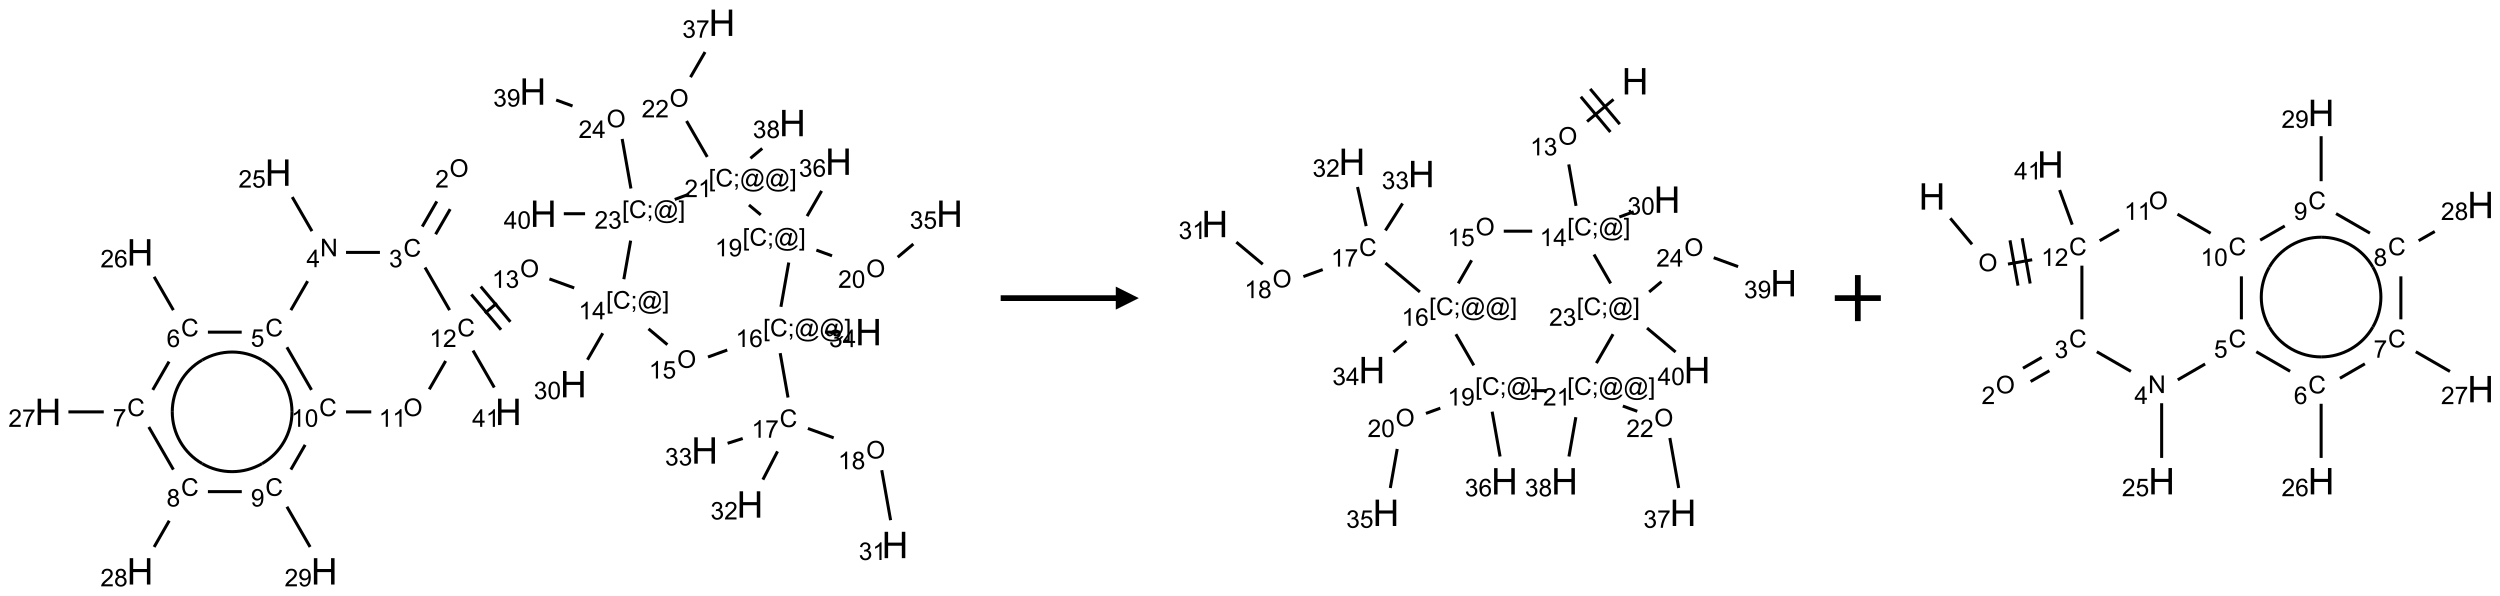 <?xml version="1.0" encoding="UTF-8"?>
<svg xmlns="http://www.w3.org/2000/svg" xmlns:xlink="http://www.w3.org/1999/xlink" width="1086" height="259" viewBox="0 0 1086 259">
<defs>
<g>
<g id="glyph-0-0">
<path d="M 1.332 0 L 1.332 -6.668 L 6.668 -6.668 L 6.668 0 Z M 1.5 -0.168 L 6.5 -0.168 L 6.5 -6.5 L 1.5 -6.5 Z M 1.5 -0.168 "/>
</g>
<g id="glyph-0-1">
<path d="M 0.516 -3.719 C 0.516 -4.984 0.855 -5.977 1.535 -6.695 C 2.215 -7.414 3.094 -7.77 4.172 -7.77 C 4.875 -7.77 5.512 -7.602 6.078 -7.266 C 6.645 -6.93 7.074 -6.461 7.371 -5.855 C 7.668 -5.254 7.816 -4.57 7.816 -3.809 C 7.816 -3.035 7.66 -2.34 7.348 -1.73 C 7.035 -1.117 6.594 -0.656 6.02 -0.34 C 5.449 -0.027 4.828 0.129 4.168 0.129 C 3.449 0.129 2.805 -0.043 2.238 -0.391 C 1.672 -0.738 1.246 -1.211 0.953 -1.812 C 0.66 -2.414 0.516 -3.047 0.516 -3.719 Z M 1.559 -3.703 C 1.559 -2.781 1.805 -2.059 2.301 -1.527 C 2.793 -1 3.414 -0.734 4.16 -0.734 C 4.922 -0.734 5.547 -1 6.039 -1.535 C 6.531 -2.07 6.777 -2.828 6.777 -3.812 C 6.777 -4.434 6.672 -4.977 6.461 -5.441 C 6.25 -5.902 5.945 -6.262 5.539 -6.52 C 5.133 -6.773 4.68 -6.902 4.176 -6.902 C 3.461 -6.902 2.848 -6.656 2.332 -6.164 C 1.816 -5.672 1.559 -4.852 1.559 -3.703 Z M 1.559 -3.703 "/>
</g>
<g id="glyph-0-2">
<path d="M 5.371 -0.902 L 5.371 0 L 0.324 0 C 0.316 -0.227 0.352 -0.441 0.434 -0.652 C 0.562 -0.996 0.766 -1.332 1.051 -1.668 C 1.332 -2 1.742 -2.387 2.277 -2.824 C 3.105 -3.504 3.668 -4.043 3.957 -4.441 C 4.25 -4.84 4.395 -5.215 4.395 -5.566 C 4.395 -5.938 4.262 -6.254 3.996 -6.508 C 3.73 -6.762 3.387 -6.891 2.957 -6.891 C 2.508 -6.891 2.145 -6.754 1.875 -6.484 C 1.605 -6.215 1.469 -5.84 1.465 -5.359 L 0.5 -5.457 C 0.566 -6.176 0.812 -6.727 1.246 -7.102 C 1.676 -7.477 2.254 -7.668 2.98 -7.668 C 3.711 -7.668 4.293 -7.465 4.719 -7.059 C 5.145 -6.652 5.359 -6.148 5.359 -5.547 C 5.359 -5.242 5.297 -4.941 5.172 -4.645 C 5.047 -4.352 4.84 -4.039 4.551 -3.715 C 4.262 -3.387 3.777 -2.938 3.105 -2.371 C 2.543 -1.898 2.18 -1.578 2.02 -1.41 C 1.859 -1.242 1.73 -1.07 1.625 -0.902 Z M 5.371 -0.902 "/>
</g>
<g id="glyph-0-3">
<path d="M 6.27 -2.676 L 7.281 -2.422 C 7.07 -1.594 6.688 -0.961 6.137 -0.523 C 5.586 -0.086 4.914 0.129 4.121 0.129 C 3.297 0.129 2.629 -0.039 2.113 -0.371 C 1.598 -0.707 1.203 -1.191 0.934 -1.828 C 0.664 -2.465 0.531 -3.145 0.531 -3.875 C 0.531 -4.672 0.684 -5.363 0.988 -5.957 C 1.293 -6.547 1.723 -6.996 2.285 -7.305 C 2.844 -7.613 3.461 -7.766 4.137 -7.766 C 4.898 -7.766 5.543 -7.57 6.062 -7.184 C 6.582 -6.793 6.945 -6.246 7.152 -5.543 L 6.156 -5.309 C 5.98 -5.863 5.723 -6.266 5.387 -6.52 C 5.051 -6.773 4.625 -6.902 4.113 -6.902 C 3.527 -6.902 3.039 -6.762 2.645 -6.48 C 2.25 -6.199 1.973 -5.82 1.812 -5.348 C 1.652 -4.871 1.574 -4.383 1.574 -3.879 C 1.574 -3.23 1.668 -2.664 1.855 -2.18 C 2.047 -1.695 2.34 -1.332 2.738 -1.094 C 3.137 -0.855 3.57 -0.734 4.035 -0.734 C 4.602 -0.734 5.082 -0.898 5.473 -1.223 C 5.867 -1.551 6.133 -2.035 6.27 -2.676 Z M 6.27 -2.676 "/>
</g>
<g id="glyph-0-4">
<path d="M 0.449 -2.016 L 1.387 -2.141 C 1.492 -1.609 1.676 -1.227 1.934 -0.992 C 2.191 -0.758 2.508 -0.641 2.879 -0.641 C 3.32 -0.641 3.695 -0.793 3.996 -1.098 C 4.301 -1.402 4.453 -1.781 4.453 -2.234 C 4.453 -2.664 4.312 -3.02 4.031 -3.301 C 3.75 -3.578 3.391 -3.719 2.957 -3.719 C 2.781 -3.719 2.562 -3.684 2.297 -3.613 L 2.402 -4.438 C 2.465 -4.43 2.516 -4.426 2.551 -4.426 C 2.949 -4.426 3.312 -4.531 3.629 -4.738 C 3.949 -4.949 4.109 -5.27 4.109 -5.703 C 4.109 -6.047 3.992 -6.332 3.762 -6.559 C 3.527 -6.785 3.227 -6.895 2.859 -6.895 C 2.496 -6.895 2.191 -6.781 1.949 -6.551 C 1.707 -6.324 1.547 -5.98 1.48 -5.52 L 0.543 -5.688 C 0.656 -6.316 0.918 -6.805 1.324 -7.148 C 1.73 -7.492 2.234 -7.668 2.84 -7.668 C 3.254 -7.668 3.641 -7.578 3.988 -7.398 C 4.34 -7.219 4.609 -6.977 4.793 -6.668 C 4.98 -6.359 5.074 -6.031 5.074 -5.684 C 5.074 -5.352 4.984 -5.051 4.809 -4.781 C 4.629 -4.512 4.367 -4.297 4.02 -4.137 C 4.473 -4.031 4.824 -3.816 5.074 -3.488 C 5.324 -3.16 5.449 -2.75 5.449 -2.254 C 5.449 -1.59 5.203 -1.023 4.719 -0.559 C 4.234 -0.098 3.617 0.137 2.875 0.137 C 2.203 0.137 1.648 -0.062 1.207 -0.465 C 0.762 -0.863 0.512 -1.379 0.449 -2.016 Z M 0.449 -2.016 "/>
</g>
<g id="glyph-0-5">
<path d="M 0.812 0 L 0.812 -7.637 L 1.848 -7.637 L 5.859 -1.641 L 5.859 -7.637 L 6.828 -7.637 L 6.828 0 L 5.793 0 L 1.781 -6 L 1.781 0 Z M 0.812 0 "/>
</g>
<g id="glyph-0-6">
<path d="M 3.449 0 L 3.449 -1.828 L 0.137 -1.828 L 0.137 -2.688 L 3.621 -7.637 L 4.387 -7.637 L 4.387 -2.688 L 5.418 -2.688 L 5.418 -1.828 L 4.387 -1.828 L 4.387 0 Z M 3.449 -2.688 L 3.449 -6.129 L 1.059 -2.688 Z M 3.449 -2.688 "/>
</g>
<g id="glyph-0-7">
<path d="M 0.441 -2 L 1.426 -2.082 C 1.5 -1.605 1.668 -1.242 1.934 -1.004 C 2.199 -0.762 2.52 -0.641 2.895 -0.641 C 3.348 -0.641 3.73 -0.812 4.043 -1.152 C 4.355 -1.492 4.512 -1.941 4.512 -2.504 C 4.512 -3.039 4.359 -3.461 4.059 -3.77 C 3.758 -4.078 3.367 -4.234 2.879 -4.234 C 2.578 -4.234 2.305 -4.164 2.062 -4.027 C 1.82 -3.891 1.629 -3.715 1.488 -3.496 L 0.609 -3.609 L 1.348 -7.531 L 5.145 -7.531 L 5.145 -6.637 L 2.098 -6.637 L 1.688 -4.582 C 2.145 -4.902 2.625 -5.062 3.129 -5.062 C 3.797 -5.062 4.359 -4.832 4.816 -4.371 C 5.277 -3.91 5.504 -3.312 5.504 -2.59 C 5.504 -1.898 5.305 -1.301 4.902 -0.797 C 4.41 -0.18 3.742 0.129 2.895 0.129 C 2.199 0.129 1.633 -0.062 1.195 -0.453 C 0.758 -0.844 0.504 -1.359 0.441 -2 Z M 0.441 -2 "/>
</g>
<g id="glyph-0-8">
<path d="M 5.309 -5.766 L 4.375 -5.691 C 4.293 -6.059 4.172 -6.328 4.02 -6.496 C 3.766 -6.762 3.453 -6.895 3.082 -6.895 C 2.785 -6.895 2.523 -6.812 2.297 -6.645 C 2 -6.43 1.77 -6.117 1.598 -5.703 C 1.43 -5.289 1.34 -4.703 1.332 -3.938 C 1.559 -4.281 1.836 -4.535 2.16 -4.703 C 2.488 -4.871 2.828 -4.953 3.188 -4.953 C 3.812 -4.953 4.344 -4.723 4.785 -4.262 C 5.223 -3.801 5.441 -3.207 5.441 -2.48 C 5.441 -2 5.34 -1.555 5.133 -1.145 C 4.926 -0.73 4.641 -0.418 4.281 -0.199 C 3.922 0.02 3.512 0.129 3.051 0.129 C 2.27 0.129 1.633 -0.156 1.141 -0.73 C 0.648 -1.305 0.402 -2.254 0.402 -3.574 C 0.402 -5.051 0.672 -6.121 1.219 -6.793 C 1.695 -7.375 2.336 -7.668 3.141 -7.668 C 3.742 -7.668 4.234 -7.5 4.617 -7.16 C 5 -6.824 5.23 -6.359 5.309 -5.766 Z M 1.48 -2.473 C 1.48 -2.152 1.547 -1.844 1.684 -1.547 C 1.82 -1.25 2.016 -1.027 2.262 -0.871 C 2.508 -0.719 2.766 -0.641 3.035 -0.641 C 3.434 -0.641 3.773 -0.801 4.059 -1.121 C 4.344 -1.441 4.484 -1.875 4.484 -2.422 C 4.484 -2.949 4.344 -3.367 4.062 -3.668 C 3.781 -3.973 3.426 -4.125 3 -4.125 C 2.578 -4.125 2.219 -3.973 1.922 -3.668 C 1.625 -3.363 1.48 -2.969 1.48 -2.473 Z M 1.48 -2.473 "/>
</g>
<g id="glyph-0-9">
<path d="M 0.504 -6.637 L 0.504 -7.535 L 5.449 -7.535 L 5.449 -6.809 C 4.961 -6.289 4.48 -5.602 4.004 -4.746 C 3.527 -3.887 3.156 -3.004 2.895 -2.098 C 2.707 -1.461 2.59 -0.762 2.535 0 L 1.574 0 C 1.582 -0.602 1.703 -1.328 1.926 -2.176 C 2.152 -3.027 2.477 -3.848 2.898 -4.637 C 3.32 -5.426 3.77 -6.094 4.246 -6.637 Z M 0.504 -6.637 "/>
</g>
<g id="glyph-0-10">
<path d="M 1.887 -4.141 C 1.496 -4.281 1.207 -4.484 1.02 -4.75 C 0.832 -5.016 0.738 -5.328 0.738 -5.699 C 0.738 -6.254 0.938 -6.719 1.34 -7.098 C 1.738 -7.477 2.27 -7.668 2.934 -7.668 C 3.598 -7.668 4.137 -7.473 4.543 -7.086 C 4.949 -6.699 5.152 -6.227 5.152 -5.672 C 5.152 -5.316 5.059 -5.008 4.871 -4.746 C 4.688 -4.484 4.406 -4.281 4.027 -4.141 C 4.496 -3.988 4.852 -3.742 5.098 -3.402 C 5.34 -3.062 5.465 -2.656 5.465 -2.184 C 5.465 -1.531 5.234 -0.98 4.77 -0.535 C 4.309 -0.09 3.703 0.129 2.949 0.129 C 2.195 0.129 1.586 -0.094 1.125 -0.539 C 0.664 -0.984 0.434 -1.543 0.434 -2.207 C 0.434 -2.703 0.559 -3.121 0.809 -3.457 C 1.062 -3.793 1.422 -4.02 1.887 -4.141 Z M 1.699 -5.73 C 1.699 -5.367 1.812 -5.074 2.047 -4.844 C 2.281 -4.613 2.582 -4.5 2.953 -4.5 C 3.312 -4.5 3.609 -4.613 3.84 -4.84 C 4.07 -5.066 4.188 -5.348 4.188 -5.676 C 4.188 -6.02 4.07 -6.309 3.832 -6.543 C 3.594 -6.777 3.297 -6.895 2.941 -6.895 C 2.586 -6.895 2.289 -6.781 2.051 -6.551 C 1.816 -6.324 1.699 -6.047 1.699 -5.73 Z M 1.395 -2.203 C 1.395 -1.938 1.461 -1.676 1.586 -1.426 C 1.711 -1.176 1.902 -0.984 2.152 -0.848 C 2.402 -0.711 2.672 -0.641 2.957 -0.641 C 3.406 -0.641 3.777 -0.785 4.066 -1.074 C 4.359 -1.363 4.504 -1.727 4.504 -2.172 C 4.504 -2.625 4.355 -2.996 4.055 -3.293 C 3.754 -3.586 3.379 -3.734 2.926 -3.734 C 2.484 -3.734 2.121 -3.59 1.832 -3.297 C 1.543 -3.004 1.395 -2.641 1.395 -2.203 Z M 1.395 -2.203 "/>
</g>
<g id="glyph-0-11">
<path d="M 0.582 -1.766 L 1.484 -1.848 C 1.562 -1.426 1.707 -1.117 1.922 -0.926 C 2.137 -0.734 2.414 -0.641 2.75 -0.641 C 3.039 -0.641 3.289 -0.707 3.508 -0.84 C 3.727 -0.973 3.902 -1.148 4.043 -1.367 C 4.18 -1.586 4.297 -1.887 4.391 -2.262 C 4.484 -2.637 4.531 -3.016 4.531 -3.406 C 4.531 -3.449 4.531 -3.512 4.527 -3.594 C 4.34 -3.297 4.082 -3.055 3.758 -2.867 C 3.434 -2.68 3.082 -2.59 2.703 -2.59 C 2.07 -2.59 1.535 -2.816 1.098 -3.277 C 0.66 -3.734 0.441 -4.34 0.441 -5.09 C 0.441 -5.863 0.672 -6.484 1.129 -6.957 C 1.586 -7.43 2.156 -7.668 2.844 -7.668 C 3.34 -7.668 3.793 -7.531 4.207 -7.266 C 4.617 -7 4.93 -6.617 5.145 -6.121 C 5.355 -5.629 5.465 -4.91 5.465 -3.973 C 5.465 -2.996 5.359 -2.223 5.145 -1.645 C 4.934 -1.066 4.617 -0.625 4.199 -0.324 C 3.781 -0.02 3.293 0.129 2.73 0.129 C 2.133 0.129 1.645 -0.035 1.266 -0.367 C 0.887 -0.699 0.66 -1.164 0.582 -1.766 Z M 4.422 -5.137 C 4.422 -5.676 4.277 -6.102 3.992 -6.418 C 3.707 -6.734 3.359 -6.891 2.957 -6.891 C 2.543 -6.891 2.18 -6.719 1.871 -6.379 C 1.562 -6.039 1.406 -5.598 1.406 -5.059 C 1.406 -4.57 1.555 -4.176 1.848 -3.871 C 2.141 -3.566 2.5 -3.418 2.934 -3.418 C 3.367 -3.418 3.723 -3.57 4.004 -3.871 C 4.281 -4.176 4.422 -4.598 4.422 -5.137 Z M 4.422 -5.137 "/>
</g>
<g id="glyph-0-12">
<path d="M 3.973 0 L 3.035 0 L 3.035 -5.973 C 2.809 -5.758 2.516 -5.543 2.148 -5.328 C 1.781 -5.113 1.453 -4.953 1.16 -4.844 L 1.16 -5.75 C 1.684 -5.996 2.145 -6.297 2.535 -6.645 C 2.93 -6.996 3.207 -7.336 3.371 -7.668 L 3.973 -7.668 Z M 3.973 0 "/>
</g>
<g id="glyph-0-13">
<path d="M 0.441 -3.766 C 0.441 -4.668 0.535 -5.395 0.723 -5.945 C 0.906 -6.496 1.184 -6.922 1.551 -7.219 C 1.918 -7.516 2.375 -7.668 2.934 -7.668 C 3.344 -7.668 3.703 -7.586 4.012 -7.418 C 4.32 -7.254 4.574 -7.016 4.777 -6.707 C 4.977 -6.395 5.137 -6.016 5.25 -5.57 C 5.363 -5.125 5.422 -4.523 5.422 -3.766 C 5.422 -2.871 5.328 -2.148 5.145 -1.598 C 4.961 -1.047 4.688 -0.621 4.32 -0.32 C 3.953 -0.02 3.492 0.129 2.934 0.129 C 2.195 0.129 1.617 -0.133 1.199 -0.66 C 0.695 -1.297 0.441 -2.332 0.441 -3.766 Z M 1.406 -3.766 C 1.406 -2.512 1.555 -1.68 1.848 -1.262 C 2.141 -0.848 2.5 -0.641 2.934 -0.641 C 3.363 -0.641 3.727 -0.848 4.02 -1.266 C 4.312 -1.684 4.457 -2.516 4.457 -3.766 C 4.457 -5.023 4.312 -5.859 4.02 -6.27 C 3.727 -6.684 3.359 -6.891 2.922 -6.891 C 2.492 -6.891 2.148 -6.707 1.891 -6.344 C 1.566 -5.879 1.406 -5.02 1.406 -3.766 Z M 1.406 -3.766 "/>
</g>
<g id="glyph-0-14">
<path d="M 0.723 2.121 L 0.723 -7.637 L 2.793 -7.637 L 2.793 -6.859 L 1.66 -6.859 L 1.66 1.344 L 2.793 1.344 L 2.793 2.121 Z M 0.723 2.121 "/>
</g>
<g id="glyph-0-15">
<path d="M 0.949 -4.465 L 0.949 -5.531 L 2.016 -5.531 L 2.016 -4.465 Z M 0.949 0 L 0.949 -1.066 L 2.016 -1.066 L 2.016 0 C 2.016 0.391 1.945 0.711 1.809 0.949 C 1.668 1.191 1.449 1.379 1.145 1.512 L 0.887 1.109 C 1.082 1.023 1.23 0.895 1.324 0.727 C 1.418 0.559 1.469 0.316 1.48 0 Z M 0.949 0 "/>
</g>
<g id="glyph-0-16">
<path d="M 6.047 -0.848 C 5.82 -0.59 5.57 -0.379 5.289 -0.223 C 5.008 -0.062 4.73 0.016 4.449 0.016 C 4.141 0.016 3.84 -0.074 3.547 -0.254 C 3.254 -0.434 3.02 -0.715 2.836 -1.09 C 2.652 -1.465 2.562 -1.875 2.562 -2.324 C 2.562 -2.875 2.703 -3.43 2.988 -3.98 C 3.27 -4.535 3.621 -4.953 4.043 -5.23 C 4.461 -5.508 4.871 -5.645 5.266 -5.645 C 5.566 -5.645 5.855 -5.566 6.129 -5.41 C 6.402 -5.25 6.641 -5.012 6.84 -4.688 L 7.016 -5.496 L 7.949 -5.496 L 7.199 -2 C 7.094 -1.516 7.043 -1.246 7.043 -1.191 C 7.043 -1.098 7.078 -1.02 7.148 -0.949 C 7.219 -0.883 7.305 -0.848 7.406 -0.848 C 7.59 -0.848 7.832 -0.953 8.129 -1.168 C 8.527 -1.445 8.84 -1.816 9.07 -2.285 C 9.301 -2.75 9.418 -3.234 9.418 -3.73 C 9.418 -4.309 9.27 -4.852 8.973 -5.355 C 8.676 -5.859 8.23 -6.262 7.645 -6.562 C 7.055 -6.863 6.406 -7.016 5.691 -7.016 C 4.879 -7.016 4.137 -6.824 3.465 -6.445 C 2.793 -6.066 2.273 -5.52 1.902 -4.809 C 1.535 -4.098 1.348 -3.34 1.348 -2.527 C 1.348 -1.676 1.535 -0.941 1.902 -0.328 C 2.273 0.285 2.809 0.742 3.508 1.035 C 4.207 1.328 4.984 1.473 5.832 1.473 C 6.742 1.473 7.504 1.32 8.121 1.016 C 8.734 0.711 9.195 0.34 9.5 -0.098 L 10.441 -0.098 C 10.266 0.266 9.961 0.637 9.531 1.016 C 9.102 1.395 8.59 1.695 7.996 1.914 C 7.402 2.133 6.688 2.246 5.848 2.246 C 5.078 2.246 4.367 2.145 3.715 1.949 C 3.066 1.75 2.512 1.453 2.051 1.055 C 1.594 0.656 1.25 0.199 1.016 -0.316 C 0.723 -0.973 0.578 -1.684 0.578 -2.441 C 0.578 -3.289 0.75 -4.098 1.098 -4.863 C 1.523 -5.805 2.125 -6.527 2.902 -7.027 C 3.684 -7.527 4.629 -7.777 5.738 -7.777 C 6.602 -7.777 7.375 -7.602 8.059 -7.246 C 8.746 -6.895 9.285 -6.371 9.684 -5.672 C 10.02 -5.07 10.188 -4.418 10.188 -3.715 C 10.188 -2.707 9.832 -1.812 9.125 -1.031 C 8.492 -0.328 7.801 0.02 7.051 0.02 C 6.812 0.02 6.617 -0.016 6.473 -0.09 C 6.324 -0.16 6.215 -0.266 6.145 -0.402 C 6.102 -0.488 6.066 -0.637 6.047 -0.848 Z M 3.527 -2.262 C 3.527 -1.785 3.641 -1.414 3.863 -1.152 C 4.09 -0.887 4.348 -0.754 4.641 -0.754 C 4.836 -0.754 5.039 -0.812 5.254 -0.93 C 5.469 -1.047 5.676 -1.219 5.871 -1.449 C 6.066 -1.676 6.23 -1.969 6.355 -2.32 C 6.48 -2.672 6.543 -3.027 6.543 -3.379 C 6.543 -3.852 6.426 -4.219 6.191 -4.48 C 5.957 -4.738 5.672 -4.871 5.332 -4.871 C 5.109 -4.871 4.902 -4.812 4.707 -4.699 C 4.512 -4.586 4.32 -4.406 4.137 -4.156 C 3.953 -3.906 3.805 -3.602 3.691 -3.246 C 3.582 -2.887 3.527 -2.559 3.527 -2.262 Z M 3.527 -2.262 "/>
</g>
<g id="glyph-0-17">
<path d="M 2.27 2.121 L 0.203 2.121 L 0.203 1.344 L 1.332 1.344 L 1.332 -6.859 L 0.203 -6.859 L 0.203 -7.637 L 2.27 -7.637 Z M 2.27 2.121 "/>
</g>
<g id="glyph-1-0">
<path d="M 2 0 L 2 -10 L 10 -10 L 10 0 Z M 2.25 -0.25 L 9.75 -0.25 L 9.75 -9.75 L 2.25 -9.75 Z M 2.25 -0.25 "/>
</g>
<g id="glyph-1-1">
<path d="M 1.281 0 L 1.281 -11.453 L 2.797 -11.453 L 2.797 -6.75 L 8.75 -6.75 L 8.75 -11.453 L 10.266 -11.453 L 10.266 0 L 8.75 0 L 8.75 -5.398 L 2.797 -5.398 L 2.797 0 Z M 1.281 0 "/>
</g>
</g>
</defs>
<path fill="none" stroke-width="0.033" stroke-linecap="butt" stroke-linejoin="miter" stroke="rgb(0%, 0%, 0%)" stroke-opacity="1" stroke-miterlimit="10" d="M 4.223 1.94 L 4.065 2.214 " transform="matrix(40, 0, 0, 40, 20.834, 9.885)"/>
<path fill="none" stroke-width="0.033" stroke-linecap="butt" stroke-linejoin="miter" stroke="rgb(0%, 0%, 0%)" stroke-opacity="1" stroke-miterlimit="10" d="M 4.368 2.024 L 4.21 2.297 " transform="matrix(40, 0, 0, 40, 20.834, 9.885)"/>
<path fill="none" stroke-width="0.033" stroke-linecap="butt" stroke-linejoin="miter" stroke="rgb(0%, 0%, 0%)" stroke-opacity="1" stroke-miterlimit="10" d="M 3.605 2.494 L 3.237 2.494 " transform="matrix(40, 0, 0, 40, 20.834, 9.885)"/>
<path fill="none" stroke-width="0.033" stroke-linecap="butt" stroke-linejoin="miter" stroke="rgb(0%, 0%, 0%)" stroke-opacity="1" stroke-miterlimit="10" d="M 2.867 2.263 L 2.653 1.893 " transform="matrix(40, 0, 0, 40, 20.834, 9.885)"/>
<path fill="none" stroke-width="0.033" stroke-linecap="butt" stroke-linejoin="miter" stroke="rgb(0%, 0%, 0%)" stroke-opacity="1" stroke-miterlimit="10" d="M 2.82 2.806 L 2.638 3.121 " transform="matrix(40, 0, 0, 40, 20.834, 9.885)"/>
<path fill="none" stroke-width="0.033" stroke-linecap="butt" stroke-linejoin="miter" stroke="rgb(0%, 0%, 0%)" stroke-opacity="1" stroke-miterlimit="10" d="M 2.104 3.36 L 1.737 3.36 " transform="matrix(40, 0, 0, 40, 20.834, 9.885)"/>
<path fill="none" stroke-width="0.033" stroke-linecap="butt" stroke-linejoin="miter" stroke="rgb(0%, 0%, 0%)" stroke-opacity="1" stroke-miterlimit="10" d="M 1.362 3.121 L 1.153 2.759 " transform="matrix(40, 0, 0, 40, 20.834, 9.885)"/>
<path fill="none" stroke-width="0.033" stroke-linecap="butt" stroke-linejoin="miter" stroke="rgb(0%, 0%, 0%)" stroke-opacity="1" stroke-miterlimit="10" d="M 1.315 3.68 L 1.138 3.987 " transform="matrix(40, 0, 0, 40, 20.834, 9.885)"/>
<path fill="none" stroke-width="0.033" stroke-linecap="butt" stroke-linejoin="miter" stroke="rgb(0%, 0%, 0%)" stroke-opacity="1" stroke-miterlimit="10" d="M 0.606 4.226 L 0.222 4.226 " transform="matrix(40, 0, 0, 40, 20.834, 9.885)"/>
<path fill="none" stroke-width="0.033" stroke-linecap="butt" stroke-linejoin="miter" stroke="rgb(0%, 0%, 0%)" stroke-opacity="1" stroke-miterlimit="10" d="M 1.095 4.39 L 1.362 4.853 " transform="matrix(40, 0, 0, 40, 20.834, 9.885)"/>
<path fill="none" stroke-width="0.033" stroke-linecap="butt" stroke-linejoin="miter" stroke="rgb(0%, 0%, 0%)" stroke-opacity="1" stroke-miterlimit="10" d="M 1.317 5.408 L 1.153 5.693 " transform="matrix(40, 0, 0, 40, 20.834, 9.885)"/>
<path fill="none" stroke-width="0.033" stroke-linecap="butt" stroke-linejoin="miter" stroke="rgb(0%, 0%, 0%)" stroke-opacity="1" stroke-miterlimit="10" d="M 1.737 5.092 L 2.105 5.092 " transform="matrix(40, 0, 0, 40, 20.834, 9.885)"/>
<path fill="none" stroke-width="0.033" stroke-linecap="butt" stroke-linejoin="miter" stroke="rgb(0%, 0%, 0%)" stroke-opacity="1" stroke-miterlimit="10" d="M 2.595 5.256 L 2.847 5.693 " transform="matrix(40, 0, 0, 40, 20.834, 9.885)"/>
<path fill="none" stroke-width="0.033" stroke-linecap="butt" stroke-linejoin="miter" stroke="rgb(0%, 0%, 0%)" stroke-opacity="1" stroke-miterlimit="10" d="M 2.638 4.853 L 2.793 4.584 " transform="matrix(40, 0, 0, 40, 20.834, 9.885)"/>
<path fill="none" stroke-width="0.033" stroke-linecap="butt" stroke-linejoin="miter" stroke="rgb(0%, 0%, 0%)" stroke-opacity="1" stroke-miterlimit="10" d="M 2.862 3.987 L 2.595 3.524 " transform="matrix(40, 0, 0, 40, 20.834, 9.885)"/>
<path fill="none" stroke-width="0.033" stroke-linecap="butt" stroke-linejoin="miter" stroke="rgb(0%, 0%, 0%)" stroke-opacity="1" stroke-miterlimit="10" d="M 3.237 4.226 L 3.511 4.226 " transform="matrix(40, 0, 0, 40, 20.834, 9.885)"/>
<path fill="none" stroke-width="0.033" stroke-linecap="butt" stroke-linejoin="miter" stroke="rgb(0%, 0%, 0%)" stroke-opacity="1" stroke-miterlimit="10" d="M 4.141 3.981 L 4.319 3.673 " transform="matrix(40, 0, 0, 40, 20.834, 9.885)"/>
<path fill="none" stroke-width="0.033" stroke-linecap="butt" stroke-linejoin="miter" stroke="rgb(0%, 0%, 0%)" stroke-opacity="1" stroke-miterlimit="10" d="M 4.362 3.121 L 4.095 2.658 " transform="matrix(40, 0, 0, 40, 20.834, 9.885)"/>
<path fill="none" stroke-width="0.033" stroke-linecap="butt" stroke-linejoin="miter" stroke="rgb(0%, 0%, 0%)" stroke-opacity="1" stroke-miterlimit="10" d="M 4.745 3.154 L 4.875 3.045 " transform="matrix(40, 0, 0, 40, 20.834, 9.885)"/>
<path fill="none" stroke-width="0.033" stroke-linecap="butt" stroke-linejoin="miter" stroke="rgb(0%, 0%, 0%)" stroke-opacity="1" stroke-miterlimit="10" d="M 5.022 3.248 L 4.7 2.865 " transform="matrix(40, 0, 0, 40, 20.834, 9.885)"/>
<path fill="none" stroke-width="0.033" stroke-linecap="butt" stroke-linejoin="miter" stroke="rgb(0%, 0%, 0%)" stroke-opacity="1" stroke-miterlimit="10" d="M 4.92 3.334 L 4.598 2.951 " transform="matrix(40, 0, 0, 40, 20.834, 9.885)"/>
<path fill="none" stroke-width="0.033" stroke-linecap="butt" stroke-linejoin="miter" stroke="rgb(0%, 0%, 0%)" stroke-opacity="1" stroke-miterlimit="10" d="M 5.446 2.782 L 5.715 2.88 " transform="matrix(40, 0, 0, 40, 20.834, 9.885)"/>
<path fill="none" stroke-width="0.033" stroke-linecap="butt" stroke-linejoin="miter" stroke="rgb(0%, 0%, 0%)" stroke-opacity="1" stroke-miterlimit="10" d="M 6.025 3.372 L 5.859 3.66 " transform="matrix(40, 0, 0, 40, 20.834, 9.885)"/>
<path fill="none" stroke-width="0.033" stroke-linecap="butt" stroke-linejoin="miter" stroke="rgb(0%, 0%, 0%)" stroke-opacity="1" stroke-miterlimit="10" d="M 6.522 3.324 L 6.727 3.496 " transform="matrix(40, 0, 0, 40, 20.834, 9.885)"/>
<path fill="none" stroke-width="0.033" stroke-linecap="butt" stroke-linejoin="miter" stroke="rgb(0%, 0%, 0%)" stroke-opacity="1" stroke-miterlimit="10" d="M 7.168 3.63 L 7.377 3.554 " transform="matrix(40, 0, 0, 40, 20.834, 9.885)"/>
<path fill="none" stroke-width="0.033" stroke-linecap="butt" stroke-linejoin="miter" stroke="rgb(0%, 0%, 0%)" stroke-opacity="1" stroke-miterlimit="10" d="M 7.952 3.588 L 8.037 4.07 " transform="matrix(40, 0, 0, 40, 20.834, 9.885)"/>
<path fill="none" stroke-width="0.033" stroke-linecap="butt" stroke-linejoin="miter" stroke="rgb(0%, 0%, 0%)" stroke-opacity="1" stroke-miterlimit="10" d="M 8.253 4.406 L 8.533 4.508 " transform="matrix(40, 0, 0, 40, 20.834, 9.885)"/>
<path fill="none" stroke-width="0.033" stroke-linecap="butt" stroke-linejoin="miter" stroke="rgb(0%, 0%, 0%)" stroke-opacity="1" stroke-miterlimit="10" d="M 9.055 4.859 L 9.151 5.402 " transform="matrix(40, 0, 0, 40, 20.834, 9.885)"/>
<path fill="none" stroke-width="0.033" stroke-linecap="butt" stroke-linejoin="miter" stroke="rgb(0%, 0%, 0%)" stroke-opacity="1" stroke-miterlimit="10" d="M 7.923 4.655 L 7.764 4.962 " transform="matrix(40, 0, 0, 40, 20.834, 9.885)"/>
<path fill="none" stroke-width="0.033" stroke-linecap="butt" stroke-linejoin="miter" stroke="rgb(0%, 0%, 0%)" stroke-opacity="1" stroke-miterlimit="10" d="M 7.545 4.515 L 7.381 4.567 " transform="matrix(40, 0, 0, 40, 20.834, 9.885)"/>
<path fill="none" stroke-width="0.033" stroke-linecap="butt" stroke-linejoin="miter" stroke="rgb(0%, 0%, 0%)" stroke-opacity="1" stroke-miterlimit="10" d="M 8.438 3.36 L 8.604 3.36 " transform="matrix(40, 0, 0, 40, 20.834, 9.885)"/>
<path fill="none" stroke-width="0.033" stroke-linecap="butt" stroke-linejoin="miter" stroke="rgb(0%, 0%, 0%)" stroke-opacity="1" stroke-miterlimit="10" d="M 7.96 3.085 L 8.045 2.604 " transform="matrix(40, 0, 0, 40, 20.834, 9.885)"/>
<path fill="none" stroke-width="0.033" stroke-linecap="butt" stroke-linejoin="miter" stroke="rgb(0%, 0%, 0%)" stroke-opacity="1" stroke-miterlimit="10" d="M 8.345 2.469 L 8.515 2.531 " transform="matrix(40, 0, 0, 40, 20.834, 9.885)"/>
<path fill="none" stroke-width="0.033" stroke-linecap="butt" stroke-linejoin="miter" stroke="rgb(0%, 0%, 0%)" stroke-opacity="1" stroke-miterlimit="10" d="M 9.228 2.546 L 9.398 2.403 " transform="matrix(40, 0, 0, 40, 20.834, 9.885)"/>
<path fill="none" stroke-width="0.033" stroke-linecap="butt" stroke-linejoin="miter" stroke="rgb(0%, 0%, 0%)" stroke-opacity="1" stroke-miterlimit="10" d="M 8.244 2.1 L 8.402 1.826 " transform="matrix(40, 0, 0, 40, 20.834, 9.885)"/>
<path fill="none" stroke-width="0.033" stroke-linecap="butt" stroke-linejoin="miter" stroke="rgb(0%, 0%, 0%)" stroke-opacity="1" stroke-miterlimit="10" d="M 7.741 2.086 L 7.613 1.979 " transform="matrix(40, 0, 0, 40, 20.834, 9.885)"/>
<path fill="none" stroke-width="0.033" stroke-linecap="butt" stroke-linejoin="miter" stroke="rgb(0%, 0%, 0%)" stroke-opacity="1" stroke-miterlimit="10" d="M 7.16 1.457 L 6.935 1.067 " transform="matrix(40, 0, 0, 40, 20.834, 9.885)"/>
<path fill="none" stroke-width="0.033" stroke-linecap="butt" stroke-linejoin="miter" stroke="rgb(0%, 0%, 0%)" stroke-opacity="1" stroke-miterlimit="10" d="M 6.978 0.591 L 7.136 0.318 " transform="matrix(40, 0, 0, 40, 20.834, 9.885)"/>
<path fill="none" stroke-width="0.033" stroke-linecap="butt" stroke-linejoin="miter" stroke="rgb(0%, 0%, 0%)" stroke-opacity="1" stroke-miterlimit="10" d="M 7.629 1.472 L 7.757 1.365 " transform="matrix(40, 0, 0, 40, 20.834, 9.885)"/>
<path fill="none" stroke-width="0.033" stroke-linecap="butt" stroke-linejoin="miter" stroke="rgb(0%, 0%, 0%)" stroke-opacity="1" stroke-miterlimit="10" d="M 6.963 1.861 L 6.807 1.919 " transform="matrix(40, 0, 0, 40, 20.834, 9.885)"/>
<path fill="none" stroke-width="0.033" stroke-linecap="butt" stroke-linejoin="miter" stroke="rgb(0%, 0%, 0%)" stroke-opacity="1" stroke-miterlimit="10" d="M 6.328 2.366 L 6.254 2.785 " transform="matrix(40, 0, 0, 40, 20.834, 9.885)"/>
<path fill="none" stroke-width="0.033" stroke-linecap="butt" stroke-linejoin="miter" stroke="rgb(0%, 0%, 0%)" stroke-opacity="1" stroke-miterlimit="10" d="M 6.331 1.8 L 6.236 1.262 " transform="matrix(40, 0, 0, 40, 20.834, 9.885)"/>
<path fill="none" stroke-width="0.033" stroke-linecap="butt" stroke-linejoin="miter" stroke="rgb(0%, 0%, 0%)" stroke-opacity="1" stroke-miterlimit="10" d="M 5.697 0.904 L 5.519 0.839 " transform="matrix(40, 0, 0, 40, 20.834, 9.885)"/>
<path fill="none" stroke-width="0.033" stroke-linecap="butt" stroke-linejoin="miter" stroke="rgb(0%, 0%, 0%)" stroke-opacity="1" stroke-miterlimit="10" d="M 5.833 2.074 L 5.602 2.074 " transform="matrix(40, 0, 0, 40, 20.834, 9.885)"/>
<path fill="none" stroke-width="0.033" stroke-linecap="butt" stroke-linejoin="miter" stroke="rgb(0%, 0%, 0%)" stroke-opacity="1" stroke-miterlimit="10" d="M 4.616 3.56 L 4.847 3.961 " transform="matrix(40, 0, 0, 40, 20.834, 9.885)"/>
<path fill="none" stroke-width="0.033" stroke-linecap="butt" stroke-linejoin="miter" stroke="rgb(0%, 0%, 0%)" stroke-opacity="1" stroke-miterlimit="10" d="M 1.675 3.663 C 1.876 3.547 2.124 3.547 2.325 3.663 " transform="matrix(40, 0, 0, 40, 20.834, 9.885)"/>
<path fill="none" stroke-width="0.033" stroke-linecap="butt" stroke-linejoin="miter" stroke="rgb(0%, 0%, 0%)" stroke-opacity="1" stroke-miterlimit="10" d="M 1.35 4.226 C 1.35 3.994 1.474 3.779 1.675 3.663 " transform="matrix(40, 0, 0, 40, 20.834, 9.885)"/>
<path fill="none" stroke-width="0.033" stroke-linecap="butt" stroke-linejoin="miter" stroke="rgb(0%, 0%, 0%)" stroke-opacity="1" stroke-miterlimit="10" d="M 1.675 4.788 C 1.474 4.672 1.35 4.458 1.35 4.226 " transform="matrix(40, 0, 0, 40, 20.834, 9.885)"/>
<path fill="none" stroke-width="0.033" stroke-linecap="butt" stroke-linejoin="miter" stroke="rgb(0%, 0%, 0%)" stroke-opacity="1" stroke-miterlimit="10" d="M 2.325 4.788 C 2.124 4.904 1.876 4.904 1.675 4.788 " transform="matrix(40, 0, 0, 40, 20.834, 9.885)"/>
<path fill="none" stroke-width="0.033" stroke-linecap="butt" stroke-linejoin="miter" stroke="rgb(0%, 0%, 0%)" stroke-opacity="1" stroke-miterlimit="10" d="M 2.65 4.226 C 2.65 4.458 2.526 4.672 2.325 4.788 " transform="matrix(40, 0, 0, 40, 20.834, 9.885)"/>
<path fill="none" stroke-width="0.033" stroke-linecap="butt" stroke-linejoin="miter" stroke="rgb(0%, 0%, 0%)" stroke-opacity="1" stroke-miterlimit="10" d="M 2.325 3.663 C 2.526 3.779 2.65 3.994 2.65 4.226 " transform="matrix(40, 0, 0, 40, 20.834, 9.885)"/>
<g fill="rgb(0%, 0%, 0%)" fill-opacity="1">
<use xlink:href="#glyph-0-1" x="195.258" y="76.836"/>
</g>
<g fill="rgb(0%, 0%, 0%)" fill-opacity="1">
<use xlink:href="#glyph-0-2" x="189.07" y="81.469"/>
</g>
<g fill="rgb(0%, 0%, 0%)" fill-opacity="1">
<use xlink:href="#glyph-0-3" x="175.242" y="111.473"/>
</g>
<g fill="rgb(0%, 0%, 0%)" fill-opacity="1">
<use xlink:href="#glyph-0-4" x="168.988" y="116.109"/>
</g>
<g fill="rgb(0%, 0%, 0%)" fill-opacity="1">
<use xlink:href="#glyph-0-5" x="139.07" y="111.34"/>
</g>
<g fill="rgb(0%, 0%, 0%)" fill-opacity="1">
<use xlink:href="#glyph-0-6" x="133.129" y="116.078"/>
</g>
<g fill="rgb(0%, 0%, 0%)" fill-opacity="1">
<use xlink:href="#glyph-1-1" x="115.062" y="80.715"/>
</g>
<g fill="rgb(0%, 0%, 0%)" fill-opacity="1">
<use xlink:href="#glyph-0-2" x="103.57" y="81.508"/>
<use xlink:href="#glyph-0-7" x="109.503" y="81.508"/>
</g>
<g fill="rgb(0%, 0%, 0%)" fill-opacity="1">
<use xlink:href="#glyph-0-3" x="115.242" y="146.117"/>
</g>
<g fill="rgb(0%, 0%, 0%)" fill-opacity="1">
<use xlink:href="#glyph-0-7" x="108.93" y="150.617"/>
</g>
<g fill="rgb(0%, 0%, 0%)" fill-opacity="1">
<use xlink:href="#glyph-0-3" x="78.617" y="146.117"/>
</g>
<g fill="rgb(0%, 0%, 0%)" fill-opacity="1">
<use xlink:href="#glyph-0-8" x="72.371" y="150.75"/>
</g>
<g fill="rgb(0%, 0%, 0%)" fill-opacity="1">
<use xlink:href="#glyph-1-1" x="55.062" y="115.355"/>
</g>
<g fill="rgb(0%, 0%, 0%)" fill-opacity="1">
<use xlink:href="#glyph-0-2" x="43.633" y="116.148"/>
<use xlink:href="#glyph-0-8" x="49.565" y="116.148"/>
</g>
<g fill="rgb(0%, 0%, 0%)" fill-opacity="1">
<use xlink:href="#glyph-0-3" x="55.242" y="180.758"/>
</g>
<g fill="rgb(0%, 0%, 0%)" fill-opacity="1">
<use xlink:href="#glyph-0-9" x="48.988" y="185.262"/>
</g>
<g fill="rgb(0%, 0%, 0%)" fill-opacity="1">
<use xlink:href="#glyph-1-1" x="15.062" y="184.641"/>
</g>
<g fill="rgb(0%, 0%, 0%)" fill-opacity="1">
<use xlink:href="#glyph-0-2" x="3.629" y="185.43"/>
<use xlink:href="#glyph-0-9" x="9.561" y="185.43"/>
</g>
<g fill="rgb(0%, 0%, 0%)" fill-opacity="1">
<use xlink:href="#glyph-0-3" x="78.617" y="215.398"/>
</g>
<g fill="rgb(0%, 0%, 0%)" fill-opacity="1">
<use xlink:href="#glyph-0-10" x="72.348" y="220.035"/>
</g>
<g fill="rgb(0%, 0%, 0%)" fill-opacity="1">
<use xlink:href="#glyph-1-1" x="55.062" y="253.922"/>
</g>
<g fill="rgb(0%, 0%, 0%)" fill-opacity="1">
<use xlink:href="#glyph-0-2" x="43.613" y="254.715"/>
<use xlink:href="#glyph-0-10" x="49.546" y="254.715"/>
</g>
<g fill="rgb(0%, 0%, 0%)" fill-opacity="1">
<use xlink:href="#glyph-0-3" x="115.242" y="215.398"/>
</g>
<g fill="rgb(0%, 0%, 0%)" fill-opacity="1">
<use xlink:href="#glyph-0-11" x="108.973" y="220.035"/>
</g>
<g fill="rgb(0%, 0%, 0%)" fill-opacity="1">
<use xlink:href="#glyph-1-1" x="135.062" y="253.922"/>
</g>
<g fill="rgb(0%, 0%, 0%)" fill-opacity="1">
<use xlink:href="#glyph-0-2" x="123.613" y="254.715"/>
<use xlink:href="#glyph-0-11" x="129.546" y="254.715"/>
</g>
<g fill="rgb(0%, 0%, 0%)" fill-opacity="1">
<use xlink:href="#glyph-0-3" x="138.617" y="180.758"/>
</g>
<g fill="rgb(0%, 0%, 0%)" fill-opacity="1">
<use xlink:href="#glyph-0-12" x="126.457" y="185.391"/>
<use xlink:href="#glyph-0-13" x="132.389" y="185.391"/>
</g>
<g fill="rgb(0%, 0%, 0%)" fill-opacity="1">
<use xlink:href="#glyph-0-1" x="175.258" y="180.762"/>
</g>
<g fill="rgb(0%, 0%, 0%)" fill-opacity="1">
<use xlink:href="#glyph-0-12" x="164.531" y="185.391"/>
<use xlink:href="#glyph-0-12" x="170.464" y="185.391"/>
</g>
<g fill="rgb(0%, 0%, 0%)" fill-opacity="1">
<use xlink:href="#glyph-0-3" x="198.617" y="146.117"/>
</g>
<g fill="rgb(0%, 0%, 0%)" fill-opacity="1">
<use xlink:href="#glyph-0-12" x="186.508" y="150.75"/>
<use xlink:href="#glyph-0-2" x="192.44" y="150.75"/>
</g>
<g fill="rgb(0%, 0%, 0%)" fill-opacity="1">
<use xlink:href="#glyph-0-1" x="225.898" y="120.406"/>
</g>
<g fill="rgb(0%, 0%, 0%)" fill-opacity="1">
<use xlink:href="#glyph-0-12" x="213.699" y="125.039"/>
<use xlink:href="#glyph-0-4" x="219.632" y="125.039"/>
</g>
<g fill="rgb(0%, 0%, 0%)" fill-opacity="1">
<use xlink:href="#glyph-0-14" x="263.277" y="134.094"/>
<use xlink:href="#glyph-0-3" x="266.241" y="134.094"/>
<use xlink:href="#glyph-0-15" x="273.944" y="134.094"/>
<use xlink:href="#glyph-0-16" x="276.908" y="134.094"/>
<use xlink:href="#glyph-0-17" x="287.736" y="134.094"/>
</g>
<g fill="rgb(0%, 0%, 0%)" fill-opacity="1">
<use xlink:href="#glyph-0-12" x="251.316" y="138.719"/>
<use xlink:href="#glyph-0-6" x="257.249" y="138.719"/>
</g>
<g fill="rgb(0%, 0%, 0%)" fill-opacity="1">
<use xlink:href="#glyph-1-1" x="243.293" y="172.609"/>
</g>
<g fill="rgb(0%, 0%, 0%)" fill-opacity="1">
<use xlink:href="#glyph-0-4" x="231.883" y="173.402"/>
<use xlink:href="#glyph-0-13" x="237.815" y="173.402"/>
</g>
<g fill="rgb(0%, 0%, 0%)" fill-opacity="1">
<use xlink:href="#glyph-0-1" x="294.129" y="159.801"/>
</g>
<g fill="rgb(0%, 0%, 0%)" fill-opacity="1">
<use xlink:href="#glyph-0-12" x="281.871" y="164.434"/>
<use xlink:href="#glyph-0-7" x="287.803" y="164.434"/>
</g>
<g fill="rgb(0%, 0%, 0%)" fill-opacity="1">
<use xlink:href="#glyph-0-14" x="331.504" y="146.125"/>
<use xlink:href="#glyph-0-3" x="334.467" y="146.125"/>
<use xlink:href="#glyph-0-15" x="342.171" y="146.125"/>
<use xlink:href="#glyph-0-16" x="345.134" y="146.125"/>
<use xlink:href="#glyph-0-16" x="355.962" y="146.125"/>
<use xlink:href="#glyph-0-17" x="366.79" y="146.125"/>
</g>
<g fill="rgb(0%, 0%, 0%)" fill-opacity="1">
<use xlink:href="#glyph-0-12" x="319.52" y="150.75"/>
<use xlink:href="#glyph-0-8" x="325.452" y="150.75"/>
</g>
<g fill="rgb(0%, 0%, 0%)" fill-opacity="1">
<use xlink:href="#glyph-0-3" x="338.645" y="185.508"/>
</g>
<g fill="rgb(0%, 0%, 0%)" fill-opacity="1">
<use xlink:href="#glyph-0-12" x="326.461" y="190.145"/>
<use xlink:href="#glyph-0-9" x="332.393" y="190.145"/>
</g>
<g fill="rgb(0%, 0%, 0%)" fill-opacity="1">
<use xlink:href="#glyph-0-1" x="376.25" y="199.191"/>
</g>
<g fill="rgb(0%, 0%, 0%)" fill-opacity="1">
<use xlink:href="#glyph-0-12" x="364.035" y="203.824"/>
<use xlink:href="#glyph-0-10" x="369.967" y="203.824"/>
</g>
<g fill="rgb(0%, 0%, 0%)" fill-opacity="1">
<use xlink:href="#glyph-1-1" x="383" y="242.465"/>
</g>
<g fill="rgb(0%, 0%, 0%)" fill-opacity="1">
<use xlink:href="#glyph-0-4" x="373.039" y="243.254"/>
<use xlink:href="#glyph-0-12" x="378.971" y="243.254"/>
</g>
<g fill="rgb(0%, 0%, 0%)" fill-opacity="1">
<use xlink:href="#glyph-1-1" x="319.996" y="224.871"/>
</g>
<g fill="rgb(0%, 0%, 0%)" fill-opacity="1">
<use xlink:href="#glyph-0-4" x="308.641" y="225.664"/>
<use xlink:href="#glyph-0-2" x="314.573" y="225.664"/>
</g>
<g fill="rgb(0%, 0%, 0%)" fill-opacity="1">
<use xlink:href="#glyph-1-1" x="300.316" y="201.418"/>
</g>
<g fill="rgb(0%, 0%, 0%)" fill-opacity="1">
<use xlink:href="#glyph-0-4" x="288.883" y="202.211"/>
<use xlink:href="#glyph-0-4" x="294.815" y="202.211"/>
</g>
<g fill="rgb(0%, 0%, 0%)" fill-opacity="1">
<use xlink:href="#glyph-1-1" x="371.52" y="150"/>
</g>
<g fill="rgb(0%, 0%, 0%)" fill-opacity="1">
<use xlink:href="#glyph-0-4" x="360.117" y="150.789"/>
<use xlink:href="#glyph-0-6" x="366.049" y="150.789"/>
</g>
<g fill="rgb(0%, 0%, 0%)" fill-opacity="1">
<use xlink:href="#glyph-0-14" x="322.57" y="106.73"/>
<use xlink:href="#glyph-0-3" x="325.534" y="106.73"/>
<use xlink:href="#glyph-0-15" x="333.237" y="106.73"/>
<use xlink:href="#glyph-0-16" x="336.201" y="106.73"/>
<use xlink:href="#glyph-0-17" x="347.029" y="106.73"/>
</g>
<g fill="rgb(0%, 0%, 0%)" fill-opacity="1">
<use xlink:href="#glyph-0-12" x="310.566" y="111.359"/>
<use xlink:href="#glyph-0-11" x="316.499" y="111.359"/>
</g>
<g fill="rgb(0%, 0%, 0%)" fill-opacity="1">
<use xlink:href="#glyph-0-1" x="376.25" y="120.406"/>
</g>
<g fill="rgb(0%, 0%, 0%)" fill-opacity="1">
<use xlink:href="#glyph-0-2" x="364.078" y="125.039"/>
<use xlink:href="#glyph-0-13" x="370.01" y="125.039"/>
</g>
<g fill="rgb(0%, 0%, 0%)" fill-opacity="1">
<use xlink:href="#glyph-1-1" x="406.695" y="98.574"/>
</g>
<g fill="rgb(0%, 0%, 0%)" fill-opacity="1">
<use xlink:href="#glyph-0-4" x="395.207" y="99.367"/>
<use xlink:href="#glyph-0-7" x="401.139" y="99.367"/>
</g>
<g fill="rgb(0%, 0%, 0%)" fill-opacity="1">
<use xlink:href="#glyph-1-1" x="358.465" y="75.965"/>
</g>
<g fill="rgb(0%, 0%, 0%)" fill-opacity="1">
<use xlink:href="#glyph-0-4" x="347.039" y="76.758"/>
<use xlink:href="#glyph-0-8" x="352.971" y="76.758"/>
</g>
<g fill="rgb(0%, 0%, 0%)" fill-opacity="1">
<use xlink:href="#glyph-0-14" x="307.809" y="81.02"/>
<use xlink:href="#glyph-0-3" x="310.772" y="81.02"/>
<use xlink:href="#glyph-0-15" x="318.475" y="81.02"/>
<use xlink:href="#glyph-0-16" x="321.439" y="81.02"/>
<use xlink:href="#glyph-0-16" x="332.267" y="81.02"/>
<use xlink:href="#glyph-0-17" x="343.095" y="81.02"/>
</g>
<g fill="rgb(0%, 0%, 0%)" fill-opacity="1">
<use xlink:href="#glyph-0-2" x="297.297" y="85.648"/>
<use xlink:href="#glyph-0-12" x="303.229" y="85.648"/>
</g>
<g fill="rgb(0%, 0%, 0%)" fill-opacity="1">
<use xlink:href="#glyph-0-1" x="290.844" y="46.375"/>
</g>
<g fill="rgb(0%, 0%, 0%)" fill-opacity="1">
<use xlink:href="#glyph-0-2" x="278.723" y="51.008"/>
<use xlink:href="#glyph-0-2" x="284.655" y="51.008"/>
</g>
<g fill="rgb(0%, 0%, 0%)" fill-opacity="1">
<use xlink:href="#glyph-1-1" x="307.824" y="15.613"/>
</g>
<g fill="rgb(0%, 0%, 0%)" fill-opacity="1">
<use xlink:href="#glyph-0-4" x="296.391" y="16.406"/>
<use xlink:href="#glyph-0-9" x="302.323" y="16.406"/>
</g>
<g fill="rgb(0%, 0%, 0%)" fill-opacity="1">
<use xlink:href="#glyph-1-1" x="338.465" y="59.184"/>
</g>
<g fill="rgb(0%, 0%, 0%)" fill-opacity="1">
<use xlink:href="#glyph-0-4" x="327.016" y="59.977"/>
<use xlink:href="#glyph-0-10" x="332.948" y="59.977"/>
</g>
<g fill="rgb(0%, 0%, 0%)" fill-opacity="1">
<use xlink:href="#glyph-0-14" x="270.223" y="94.699"/>
<use xlink:href="#glyph-0-3" x="273.186" y="94.699"/>
<use xlink:href="#glyph-0-15" x="280.889" y="94.699"/>
<use xlink:href="#glyph-0-16" x="283.853" y="94.699"/>
<use xlink:href="#glyph-0-17" x="294.681" y="94.699"/>
</g>
<g fill="rgb(0%, 0%, 0%)" fill-opacity="1">
<use xlink:href="#glyph-0-2" x="258.234" y="99.328"/>
<use xlink:href="#glyph-0-4" x="264.167" y="99.328"/>
</g>
<g fill="rgb(0%, 0%, 0%)" fill-opacity="1">
<use xlink:href="#glyph-0-1" x="263.488" y="55.305"/>
</g>
<g fill="rgb(0%, 0%, 0%)" fill-opacity="1">
<use xlink:href="#glyph-0-2" x="251.32" y="59.938"/>
<use xlink:href="#glyph-0-6" x="257.253" y="59.938"/>
</g>
<g fill="rgb(0%, 0%, 0%)" fill-opacity="1">
<use xlink:href="#glyph-1-1" x="225.703" y="45.504"/>
</g>
<g fill="rgb(0%, 0%, 0%)" fill-opacity="1">
<use xlink:href="#glyph-0-4" x="214.254" y="46.293"/>
<use xlink:href="#glyph-0-11" x="220.186" y="46.293"/>
</g>
<g fill="rgb(0%, 0%, 0%)" fill-opacity="1">
<use xlink:href="#glyph-1-1" x="230.238" y="98.574"/>
</g>
<g fill="rgb(0%, 0%, 0%)" fill-opacity="1">
<use xlink:href="#glyph-0-6" x="218.828" y="99.367"/>
<use xlink:href="#glyph-0-13" x="224.76" y="99.367"/>
</g>
<g fill="rgb(0%, 0%, 0%)" fill-opacity="1">
<use xlink:href="#glyph-1-1" x="215.062" y="184.641"/>
</g>
<g fill="rgb(0%, 0%, 0%)" fill-opacity="1">
<use xlink:href="#glyph-0-6" x="205.102" y="185.43"/>
<use xlink:href="#glyph-0-12" x="211.034" y="185.43"/>
</g>
<path fill-rule="nonzero" fill="rgb(0%, 0%, 0%)" fill-opacity="1" d="M 434.695 130.75 L 484.695 130.75 L 484.695 134.5 L 494.695 129.5 L 484.695 124.5 L 484.695 128.25 L 434.695 128.25 "/>
<path fill="none" stroke-width="0.033" stroke-linecap="butt" stroke-linejoin="miter" stroke="rgb(0%, 0%, 0%)" stroke-opacity="1" stroke-miterlimit="10" d="M 4.33 0.197 L 4.043 0.437 " transform="matrix(40, 0, 0, 40, 527.709, 35.305)"/>
<path fill="none" stroke-width="0.033" stroke-linecap="butt" stroke-linejoin="miter" stroke="rgb(0%, 0%, 0%)" stroke-opacity="1" stroke-miterlimit="10" d="M 3.975 0.168 L 4.296 0.551 " transform="matrix(40, 0, 0, 40, 527.709, 35.305)"/>
<path fill="none" stroke-width="0.033" stroke-linecap="butt" stroke-linejoin="miter" stroke="rgb(0%, 0%, 0%)" stroke-opacity="1" stroke-miterlimit="10" d="M 4.077 0.083 L 4.398 0.466 " transform="matrix(40, 0, 0, 40, 527.709, 35.305)"/>
<path fill="none" stroke-width="0.033" stroke-linecap="butt" stroke-linejoin="miter" stroke="rgb(0%, 0%, 0%)" stroke-opacity="1" stroke-miterlimit="10" d="M 3.844 0.903 L 3.923 1.353 " transform="matrix(40, 0, 0, 40, 527.709, 35.305)"/>
<path fill="none" stroke-width="0.033" stroke-linecap="butt" stroke-linejoin="miter" stroke="rgb(0%, 0%, 0%)" stroke-opacity="1" stroke-miterlimit="10" d="M 4.393 1.474 L 4.549 1.417 " transform="matrix(40, 0, 0, 40, 527.709, 35.305)"/>
<path fill="none" stroke-width="0.033" stroke-linecap="butt" stroke-linejoin="miter" stroke="rgb(0%, 0%, 0%)" stroke-opacity="1" stroke-miterlimit="10" d="M 3.447 1.628 L 3.138 1.628 " transform="matrix(40, 0, 0, 40, 527.709, 35.305)"/>
<path fill="none" stroke-width="0.033" stroke-linecap="butt" stroke-linejoin="miter" stroke="rgb(0%, 0%, 0%)" stroke-opacity="1" stroke-miterlimit="10" d="M 2.789 1.944 L 2.644 2.195 " transform="matrix(40, 0, 0, 40, 527.709, 35.305)"/>
<path fill="none" stroke-width="0.033" stroke-linecap="butt" stroke-linejoin="miter" stroke="rgb(0%, 0%, 0%)" stroke-opacity="1" stroke-miterlimit="10" d="M 2.227 2.288 L 1.853 1.974 " transform="matrix(40, 0, 0, 40, 527.709, 35.305)"/>
<path fill="none" stroke-width="0.033" stroke-linecap="butt" stroke-linejoin="miter" stroke="rgb(0%, 0%, 0%)" stroke-opacity="1" stroke-miterlimit="10" d="M 1.172 2.045 L 0.962 2.121 " transform="matrix(40, 0, 0, 40, 527.709, 35.305)"/>
<path fill="none" stroke-width="0.033" stroke-linecap="butt" stroke-linejoin="miter" stroke="rgb(0%, 0%, 0%)" stroke-opacity="1" stroke-miterlimit="10" d="M 0.521 1.987 L 0.234 1.747 " transform="matrix(40, 0, 0, 40, 527.709, 35.305)"/>
<path fill="none" stroke-width="0.033" stroke-linecap="butt" stroke-linejoin="miter" stroke="rgb(0%, 0%, 0%)" stroke-opacity="1" stroke-miterlimit="10" d="M 1.644 1.573 L 1.55 1.148 " transform="matrix(40, 0, 0, 40, 527.709, 35.305)"/>
<path fill="none" stroke-width="0.033" stroke-linecap="butt" stroke-linejoin="miter" stroke="rgb(0%, 0%, 0%)" stroke-opacity="1" stroke-miterlimit="10" d="M 1.853 1.62 L 2.039 1.327 " transform="matrix(40, 0, 0, 40, 527.709, 35.305)"/>
<path fill="none" stroke-width="0.033" stroke-linecap="butt" stroke-linejoin="miter" stroke="rgb(0%, 0%, 0%)" stroke-opacity="1" stroke-miterlimit="10" d="M 2.081 2.822 L 1.94 2.94 " transform="matrix(40, 0, 0, 40, 527.709, 35.305)"/>
<path fill="none" stroke-width="0.033" stroke-linecap="butt" stroke-linejoin="miter" stroke="rgb(0%, 0%, 0%)" stroke-opacity="1" stroke-miterlimit="10" d="M 2.618 2.747 L 2.813 3.085 " transform="matrix(40, 0, 0, 40, 527.709, 35.305)"/>
<path fill="none" stroke-width="0.033" stroke-linecap="butt" stroke-linejoin="miter" stroke="rgb(0%, 0%, 0%)" stroke-opacity="1" stroke-miterlimit="10" d="M 2.449 3.55 L 2.293 3.607 " transform="matrix(40, 0, 0, 40, 527.709, 35.305)"/>
<path fill="none" stroke-width="0.033" stroke-linecap="butt" stroke-linejoin="miter" stroke="rgb(0%, 0%, 0%)" stroke-opacity="1" stroke-miterlimit="10" d="M 1.981 3.993 L 1.906 4.417 " transform="matrix(40, 0, 0, 40, 527.709, 35.305)"/>
<path fill="none" stroke-width="0.033" stroke-linecap="butt" stroke-linejoin="miter" stroke="rgb(0%, 0%, 0%)" stroke-opacity="1" stroke-miterlimit="10" d="M 3.012 3.588 L 3.098 4.075 " transform="matrix(40, 0, 0, 40, 527.709, 35.305)"/>
<path fill="none" stroke-width="0.033" stroke-linecap="butt" stroke-linejoin="miter" stroke="rgb(0%, 0%, 0%)" stroke-opacity="1" stroke-miterlimit="10" d="M 3.434 3.36 L 3.6 3.36 " transform="matrix(40, 0, 0, 40, 527.709, 35.305)"/>
<path fill="none" stroke-width="0.033" stroke-linecap="butt" stroke-linejoin="miter" stroke="rgb(0%, 0%, 0%)" stroke-opacity="1" stroke-miterlimit="10" d="M 4.431 3.527 L 4.588 3.584 " transform="matrix(40, 0, 0, 40, 527.709, 35.305)"/>
<path fill="none" stroke-width="0.033" stroke-linecap="butt" stroke-linejoin="miter" stroke="rgb(0%, 0%, 0%)" stroke-opacity="1" stroke-miterlimit="10" d="M 4.942 3.874 L 5.038 4.417 " transform="matrix(40, 0, 0, 40, 527.709, 35.305)"/>
<path fill="none" stroke-width="0.033" stroke-linecap="butt" stroke-linejoin="miter" stroke="rgb(0%, 0%, 0%)" stroke-opacity="1" stroke-miterlimit="10" d="M 3.921 3.648 L 3.846 4.075 " transform="matrix(40, 0, 0, 40, 527.709, 35.305)"/>
<path fill="none" stroke-width="0.033" stroke-linecap="butt" stroke-linejoin="miter" stroke="rgb(0%, 0%, 0%)" stroke-opacity="1" stroke-miterlimit="10" d="M 4.144 3.061 L 4.325 2.747 " transform="matrix(40, 0, 0, 40, 527.709, 35.305)"/>
<path fill="none" stroke-width="0.033" stroke-linecap="butt" stroke-linejoin="miter" stroke="rgb(0%, 0%, 0%)" stroke-opacity="1" stroke-miterlimit="10" d="M 4.299 2.195 L 4.118 1.881 " transform="matrix(40, 0, 0, 40, 527.709, 35.305)"/>
<path fill="none" stroke-width="0.033" stroke-linecap="butt" stroke-linejoin="miter" stroke="rgb(0%, 0%, 0%)" stroke-opacity="1" stroke-miterlimit="10" d="M 4.717 2.288 L 4.851 2.176 " transform="matrix(40, 0, 0, 40, 527.709, 35.305)"/>
<path fill="none" stroke-width="0.033" stroke-linecap="butt" stroke-linejoin="miter" stroke="rgb(0%, 0%, 0%)" stroke-opacity="1" stroke-miterlimit="10" d="M 5.418 1.916 L 5.683 2.013 " transform="matrix(40, 0, 0, 40, 527.709, 35.305)"/>
<path fill="none" stroke-width="0.033" stroke-linecap="butt" stroke-linejoin="miter" stroke="rgb(0%, 0%, 0%)" stroke-opacity="1" stroke-miterlimit="10" d="M 4.694 2.68 L 5.004 2.94 " transform="matrix(40, 0, 0, 40, 527.709, 35.305)"/>
<g fill="rgb(0%, 0%, 0%)" fill-opacity="1">
<use xlink:href="#glyph-1-1" x="704.504" y="41.031"/>
</g>
<g fill="rgb(0%, 0%, 0%)" fill-opacity="1">
<use xlink:href="#glyph-0-1" x="676.879" y="62.863"/>
</g>
<g fill="rgb(0%, 0%, 0%)" fill-opacity="1">
<use xlink:href="#glyph-0-12" x="664.68" y="67.496"/>
<use xlink:href="#glyph-0-4" x="670.612" y="67.496"/>
</g>
<g fill="rgb(0%, 0%, 0%)" fill-opacity="1">
<use xlink:href="#glyph-0-14" x="680.793" y="102.262"/>
<use xlink:href="#glyph-0-3" x="683.757" y="102.262"/>
<use xlink:href="#glyph-0-15" x="691.46" y="102.262"/>
<use xlink:href="#glyph-0-16" x="694.423" y="102.262"/>
<use xlink:href="#glyph-0-17" x="705.251" y="102.262"/>
</g>
<g fill="rgb(0%, 0%, 0%)" fill-opacity="1">
<use xlink:href="#glyph-0-12" x="668.832" y="106.891"/>
<use xlink:href="#glyph-0-6" x="674.764" y="106.891"/>
</g>
<g fill="rgb(0%, 0%, 0%)" fill-opacity="1">
<use xlink:href="#glyph-1-1" x="718.395" y="92.457"/>
</g>
<g fill="rgb(0%, 0%, 0%)" fill-opacity="1">
<use xlink:href="#glyph-0-4" x="706.988" y="93.246"/>
<use xlink:href="#glyph-0-13" x="712.921" y="93.246"/>
</g>
<g fill="rgb(0%, 0%, 0%)" fill-opacity="1">
<use xlink:href="#glyph-0-1" x="641.004" y="102.258"/>
</g>
<g fill="rgb(0%, 0%, 0%)" fill-opacity="1">
<use xlink:href="#glyph-0-12" x="628.746" y="106.891"/>
<use xlink:href="#glyph-0-7" x="634.678" y="106.891"/>
</g>
<g fill="rgb(0%, 0%, 0%)" fill-opacity="1">
<use xlink:href="#glyph-0-14" x="620.793" y="136.902"/>
<use xlink:href="#glyph-0-3" x="623.757" y="136.902"/>
<use xlink:href="#glyph-0-15" x="631.46" y="136.902"/>
<use xlink:href="#glyph-0-16" x="634.423" y="136.902"/>
<use xlink:href="#glyph-0-16" x="645.251" y="136.902"/>
<use xlink:href="#glyph-0-17" x="656.079" y="136.902"/>
</g>
<g fill="rgb(0%, 0%, 0%)" fill-opacity="1">
<use xlink:href="#glyph-0-12" x="608.809" y="141.531"/>
<use xlink:href="#glyph-0-8" x="614.741" y="141.531"/>
</g>
<g fill="rgb(0%, 0%, 0%)" fill-opacity="1">
<use xlink:href="#glyph-0-3" x="590.348" y="111.184"/>
</g>
<g fill="rgb(0%, 0%, 0%)" fill-opacity="1">
<use xlink:href="#glyph-0-12" x="578.16" y="115.82"/>
<use xlink:href="#glyph-0-9" x="584.092" y="115.82"/>
</g>
<g fill="rgb(0%, 0%, 0%)" fill-opacity="1">
<use xlink:href="#glyph-0-1" x="552.773" y="124.867"/>
</g>
<g fill="rgb(0%, 0%, 0%)" fill-opacity="1">
<use xlink:href="#glyph-0-12" x="540.559" y="129.5"/>
<use xlink:href="#glyph-0-10" x="546.491" y="129.5"/>
</g>
<g fill="rgb(0%, 0%, 0%)" fill-opacity="1">
<use xlink:href="#glyph-1-1" x="521.938" y="103.035"/>
</g>
<g fill="rgb(0%, 0%, 0%)" fill-opacity="1">
<use xlink:href="#glyph-0-4" x="511.977" y="103.828"/>
<use xlink:href="#glyph-0-12" x="517.909" y="103.828"/>
</g>
<g fill="rgb(0%, 0%, 0%)" fill-opacity="1">
<use xlink:href="#glyph-1-1" x="581.508" y="76.016"/>
</g>
<g fill="rgb(0%, 0%, 0%)" fill-opacity="1">
<use xlink:href="#glyph-0-4" x="570.152" y="76.805"/>
<use xlink:href="#glyph-0-2" x="576.085" y="76.805"/>
</g>
<g fill="rgb(0%, 0%, 0%)" fill-opacity="1">
<use xlink:href="#glyph-1-1" x="611.656" y="81.328"/>
</g>
<g fill="rgb(0%, 0%, 0%)" fill-opacity="1">
<use xlink:href="#glyph-0-4" x="600.223" y="82.121"/>
<use xlink:href="#glyph-0-4" x="606.155" y="82.121"/>
</g>
<g fill="rgb(0%, 0%, 0%)" fill-opacity="1">
<use xlink:href="#glyph-1-1" x="590.168" y="166.488"/>
</g>
<g fill="rgb(0%, 0%, 0%)" fill-opacity="1">
<use xlink:href="#glyph-0-4" x="578.766" y="167.281"/>
<use xlink:href="#glyph-0-6" x="584.698" y="167.281"/>
</g>
<g fill="rgb(0%, 0%, 0%)" fill-opacity="1">
<use xlink:href="#glyph-0-14" x="640.793" y="171.543"/>
<use xlink:href="#glyph-0-3" x="643.757" y="171.543"/>
<use xlink:href="#glyph-0-15" x="651.46" y="171.543"/>
<use xlink:href="#glyph-0-16" x="654.423" y="171.543"/>
<use xlink:href="#glyph-0-17" x="665.251" y="171.543"/>
</g>
<g fill="rgb(0%, 0%, 0%)" fill-opacity="1">
<use xlink:href="#glyph-0-12" x="628.785" y="176.172"/>
<use xlink:href="#glyph-0-11" x="634.717" y="176.172"/>
</g>
<g fill="rgb(0%, 0%, 0%)" fill-opacity="1">
<use xlink:href="#glyph-0-1" x="606.238" y="185.219"/>
</g>
<g fill="rgb(0%, 0%, 0%)" fill-opacity="1">
<use xlink:href="#glyph-0-2" x="594.066" y="189.852"/>
<use xlink:href="#glyph-0-13" x="599.999" y="189.852"/>
</g>
<g fill="rgb(0%, 0%, 0%)" fill-opacity="1">
<use xlink:href="#glyph-1-1" x="596.273" y="228.492"/>
</g>
<g fill="rgb(0%, 0%, 0%)" fill-opacity="1">
<use xlink:href="#glyph-0-4" x="584.785" y="229.285"/>
<use xlink:href="#glyph-0-7" x="590.717" y="229.285"/>
</g>
<g fill="rgb(0%, 0%, 0%)" fill-opacity="1">
<use xlink:href="#glyph-1-1" x="647.754" y="214.809"/>
</g>
<g fill="rgb(0%, 0%, 0%)" fill-opacity="1">
<use xlink:href="#glyph-0-4" x="636.324" y="215.602"/>
<use xlink:href="#glyph-0-8" x="642.257" y="215.602"/>
</g>
<g fill="rgb(0%, 0%, 0%)" fill-opacity="1">
<use xlink:href="#glyph-0-14" x="680.793" y="171.543"/>
<use xlink:href="#glyph-0-3" x="683.757" y="171.543"/>
<use xlink:href="#glyph-0-15" x="691.46" y="171.543"/>
<use xlink:href="#glyph-0-16" x="694.423" y="171.543"/>
<use xlink:href="#glyph-0-16" x="705.251" y="171.543"/>
<use xlink:href="#glyph-0-17" x="716.079" y="171.543"/>
</g>
<g fill="rgb(0%, 0%, 0%)" fill-opacity="1">
<use xlink:href="#glyph-0-2" x="670.277" y="176.172"/>
<use xlink:href="#glyph-0-12" x="676.21" y="176.172"/>
</g>
<g fill="rgb(0%, 0%, 0%)" fill-opacity="1">
<use xlink:href="#glyph-0-1" x="718.59" y="185.219"/>
</g>
<g fill="rgb(0%, 0%, 0%)" fill-opacity="1">
<use xlink:href="#glyph-0-2" x="706.473" y="189.852"/>
<use xlink:href="#glyph-0-2" x="712.405" y="189.852"/>
</g>
<g fill="rgb(0%, 0%, 0%)" fill-opacity="1">
<use xlink:href="#glyph-1-1" x="725.34" y="228.492"/>
</g>
<g fill="rgb(0%, 0%, 0%)" fill-opacity="1">
<use xlink:href="#glyph-0-4" x="713.906" y="229.285"/>
<use xlink:href="#glyph-0-9" x="719.839" y="229.285"/>
</g>
<g fill="rgb(0%, 0%, 0%)" fill-opacity="1">
<use xlink:href="#glyph-1-1" x="673.863" y="214.809"/>
</g>
<g fill="rgb(0%, 0%, 0%)" fill-opacity="1">
<use xlink:href="#glyph-0-4" x="662.414" y="215.602"/>
<use xlink:href="#glyph-0-10" x="668.346" y="215.602"/>
</g>
<g fill="rgb(0%, 0%, 0%)" fill-opacity="1">
<use xlink:href="#glyph-0-14" x="684.91" y="136.902"/>
<use xlink:href="#glyph-0-3" x="687.874" y="136.902"/>
<use xlink:href="#glyph-0-15" x="695.577" y="136.902"/>
<use xlink:href="#glyph-0-16" x="698.54" y="136.902"/>
<use xlink:href="#glyph-0-17" x="709.368" y="136.902"/>
</g>
<g fill="rgb(0%, 0%, 0%)" fill-opacity="1">
<use xlink:href="#glyph-0-2" x="672.926" y="141.531"/>
<use xlink:href="#glyph-0-4" x="678.858" y="141.531"/>
</g>
<g fill="rgb(0%, 0%, 0%)" fill-opacity="1">
<use xlink:href="#glyph-0-1" x="731.645" y="111.188"/>
</g>
<g fill="rgb(0%, 0%, 0%)" fill-opacity="1">
<use xlink:href="#glyph-0-2" x="719.477" y="115.82"/>
<use xlink:href="#glyph-0-6" x="725.409" y="115.82"/>
</g>
<g fill="rgb(0%, 0%, 0%)" fill-opacity="1">
<use xlink:href="#glyph-1-1" x="769.039" y="128.746"/>
</g>
<g fill="rgb(0%, 0%, 0%)" fill-opacity="1">
<use xlink:href="#glyph-0-4" x="757.59" y="129.539"/>
<use xlink:href="#glyph-0-11" x="763.522" y="129.539"/>
</g>
<g fill="rgb(0%, 0%, 0%)" fill-opacity="1">
<use xlink:href="#glyph-1-1" x="731.449" y="166.488"/>
</g>
<g fill="rgb(0%, 0%, 0%)" fill-opacity="1">
<use xlink:href="#glyph-0-6" x="720.043" y="167.281"/>
<use xlink:href="#glyph-0-13" x="725.975" y="167.281"/>
</g>
<path fill="none" stroke-width="0.062" stroke-linecap="butt" stroke-linejoin="miter" stroke="rgb(0%, 0%, 0%)" stroke-opacity="1" stroke-miterlimit="10" d="M 0 0 L 0.5 0 M 0.25 -0.25 L 0.25 0.25 " transform="matrix(40, 0, 0, 40, 797.033, 129.5)"/>
<path fill="none" stroke-width="0.033" stroke-linecap="butt" stroke-linejoin="miter" stroke="rgb(0%, 0%, 0%)" stroke-opacity="1" stroke-miterlimit="10" d="M 0.199 1.145 L 0.435 1.427 " transform="matrix(40, 0, 0, 40, 839.26, 49.039)"/>
<path fill="none" stroke-width="0.033" stroke-linecap="butt" stroke-linejoin="miter" stroke="rgb(0%, 0%, 0%)" stroke-opacity="1" stroke-miterlimit="10" d="M 0.825 1.642 L 1.088 1.595 " transform="matrix(40, 0, 0, 40, 839.26, 49.039)"/>
<path fill="none" stroke-width="0.033" stroke-linecap="butt" stroke-linejoin="miter" stroke="rgb(0%, 0%, 0%)" stroke-opacity="1" stroke-miterlimit="10" d="M 1.066 1.853 L 0.979 1.361 " transform="matrix(40, 0, 0, 40, 839.26, 49.039)"/>
<path fill="none" stroke-width="0.033" stroke-linecap="butt" stroke-linejoin="miter" stroke="rgb(0%, 0%, 0%)" stroke-opacity="1" stroke-miterlimit="10" d="M 0.934 1.876 L 0.847 1.384 " transform="matrix(40, 0, 0, 40, 839.26, 49.039)"/>
<path fill="none" stroke-width="0.033" stroke-linecap="butt" stroke-linejoin="miter" stroke="rgb(0%, 0%, 0%)" stroke-opacity="1" stroke-miterlimit="10" d="M 1.523 1.214 L 1.386 0.838 " transform="matrix(40, 0, 0, 40, 839.26, 49.039)"/>
<path fill="none" stroke-width="0.033" stroke-linecap="butt" stroke-linejoin="miter" stroke="rgb(0%, 0%, 0%)" stroke-opacity="1" stroke-miterlimit="10" d="M 1.628 1.659 L 1.628 2.242 " transform="matrix(40, 0, 0, 40, 839.26, 49.039)"/>
<path fill="none" stroke-width="0.033" stroke-linecap="butt" stroke-linejoin="miter" stroke="rgb(0%, 0%, 0%)" stroke-opacity="1" stroke-miterlimit="10" d="M 1.192 2.655 L 0.988 2.773 " transform="matrix(40, 0, 0, 40, 839.26, 49.039)"/>
<path fill="none" stroke-width="0.033" stroke-linecap="butt" stroke-linejoin="miter" stroke="rgb(0%, 0%, 0%)" stroke-opacity="1" stroke-miterlimit="10" d="M 1.275 2.8 L 1.071 2.917 " transform="matrix(40, 0, 0, 40, 839.26, 49.039)"/>
<path fill="none" stroke-width="0.033" stroke-linecap="butt" stroke-linejoin="miter" stroke="rgb(0%, 0%, 0%)" stroke-opacity="1" stroke-miterlimit="10" d="M 1.79 2.594 L 2.16 2.807 " transform="matrix(40, 0, 0, 40, 839.26, 49.039)"/>
<path fill="none" stroke-width="0.033" stroke-linecap="butt" stroke-linejoin="miter" stroke="rgb(0%, 0%, 0%)" stroke-opacity="1" stroke-miterlimit="10" d="M 2.494 3.153 L 2.494 3.747 " transform="matrix(40, 0, 0, 40, 839.26, 49.039)"/>
<path fill="none" stroke-width="0.033" stroke-linecap="butt" stroke-linejoin="miter" stroke="rgb(0%, 0%, 0%)" stroke-opacity="1" stroke-miterlimit="10" d="M 2.669 2.899 L 2.966 2.727 " transform="matrix(40, 0, 0, 40, 839.26, 49.039)"/>
<path fill="none" stroke-width="0.033" stroke-linecap="butt" stroke-linejoin="miter" stroke="rgb(0%, 0%, 0%)" stroke-opacity="1" stroke-miterlimit="10" d="M 3.522 2.594 L 3.889 2.806 " transform="matrix(40, 0, 0, 40, 839.26, 49.039)"/>
<path fill="none" stroke-width="0.033" stroke-linecap="butt" stroke-linejoin="miter" stroke="rgb(0%, 0%, 0%)" stroke-opacity="1" stroke-miterlimit="10" d="M 4.226 3.159 L 4.226 3.747 " transform="matrix(40, 0, 0, 40, 839.26, 49.039)"/>
<path fill="none" stroke-width="0.033" stroke-linecap="butt" stroke-linejoin="miter" stroke="rgb(0%, 0%, 0%)" stroke-opacity="1" stroke-miterlimit="10" d="M 4.43 2.882 L 4.701 2.725 " transform="matrix(40, 0, 0, 40, 839.26, 49.039)"/>
<path fill="none" stroke-width="0.033" stroke-linecap="butt" stroke-linejoin="miter" stroke="rgb(0%, 0%, 0%)" stroke-opacity="1" stroke-miterlimit="10" d="M 5.254 2.594 L 5.625 2.808 " transform="matrix(40, 0, 0, 40, 839.26, 49.039)"/>
<path fill="none" stroke-width="0.033" stroke-linecap="butt" stroke-linejoin="miter" stroke="rgb(0%, 0%, 0%)" stroke-opacity="1" stroke-miterlimit="10" d="M 5.092 2.242 L 5.092 1.775 " transform="matrix(40, 0, 0, 40, 839.26, 49.039)"/>
<path fill="none" stroke-width="0.033" stroke-linecap="butt" stroke-linejoin="miter" stroke="rgb(0%, 0%, 0%)" stroke-opacity="1" stroke-miterlimit="10" d="M 5.285 1.388 L 5.46 1.288 " transform="matrix(40, 0, 0, 40, 839.26, 49.039)"/>
<path fill="none" stroke-width="0.033" stroke-linecap="butt" stroke-linejoin="miter" stroke="rgb(0%, 0%, 0%)" stroke-opacity="1" stroke-miterlimit="10" d="M 4.756 1.306 L 4.388 1.094 " transform="matrix(40, 0, 0, 40, 839.26, 49.039)"/>
<path fill="none" stroke-width="0.033" stroke-linecap="butt" stroke-linejoin="miter" stroke="rgb(0%, 0%, 0%)" stroke-opacity="1" stroke-miterlimit="10" d="M 4.226 0.742 L 4.226 0.253 " transform="matrix(40, 0, 0, 40, 839.26, 49.039)"/>
<path fill="none" stroke-width="0.033" stroke-linecap="butt" stroke-linejoin="miter" stroke="rgb(0%, 0%, 0%)" stroke-opacity="1" stroke-miterlimit="10" d="M 3.831 1.228 L 3.564 1.382 " transform="matrix(40, 0, 0, 40, 839.26, 49.039)"/>
<path fill="none" stroke-width="0.033" stroke-linecap="butt" stroke-linejoin="miter" stroke="rgb(0%, 0%, 0%)" stroke-opacity="1" stroke-miterlimit="10" d="M 3.36 1.775 L 3.36 2.242 " transform="matrix(40, 0, 0, 40, 839.26, 49.039)"/>
<path fill="none" stroke-width="0.033" stroke-linecap="butt" stroke-linejoin="miter" stroke="rgb(0%, 0%, 0%)" stroke-opacity="1" stroke-miterlimit="10" d="M 3.026 1.307 L 2.666 1.1 " transform="matrix(40, 0, 0, 40, 839.26, 49.039)"/>
<path fill="none" stroke-width="0.033" stroke-linecap="butt" stroke-linejoin="miter" stroke="rgb(0%, 0%, 0%)" stroke-opacity="1" stroke-miterlimit="10" d="M 2.031 1.267 L 1.821 1.388 " transform="matrix(40, 0, 0, 40, 839.26, 49.039)"/>
<path fill="none" stroke-width="0.033" stroke-linecap="butt" stroke-linejoin="miter" stroke="rgb(0%, 0%, 0%)" stroke-opacity="1" stroke-miterlimit="10" d="M 4.226 2.65 C 3.994 2.65 3.779 2.526 3.663 2.325 " transform="matrix(40, 0, 0, 40, 839.26, 49.039)"/>
<path fill="none" stroke-width="0.033" stroke-linecap="butt" stroke-linejoin="miter" stroke="rgb(0%, 0%, 0%)" stroke-opacity="1" stroke-miterlimit="10" d="M 4.788 2.325 C 4.672 2.526 4.458 2.65 4.226 2.65 " transform="matrix(40, 0, 0, 40, 839.26, 49.039)"/>
<path fill="none" stroke-width="0.033" stroke-linecap="butt" stroke-linejoin="miter" stroke="rgb(0%, 0%, 0%)" stroke-opacity="1" stroke-miterlimit="10" d="M 4.788 1.675 C 4.904 1.876 4.904 2.124 4.788 2.325 " transform="matrix(40, 0, 0, 40, 839.26, 49.039)"/>
<path fill="none" stroke-width="0.033" stroke-linecap="butt" stroke-linejoin="miter" stroke="rgb(0%, 0%, 0%)" stroke-opacity="1" stroke-miterlimit="10" d="M 4.226 1.35 C 4.458 1.35 4.672 1.474 4.788 1.675 " transform="matrix(40, 0, 0, 40, 839.26, 49.039)"/>
<path fill="none" stroke-width="0.033" stroke-linecap="butt" stroke-linejoin="miter" stroke="rgb(0%, 0%, 0%)" stroke-opacity="1" stroke-miterlimit="10" d="M 3.663 1.675 C 3.779 1.474 3.994 1.35 4.226 1.35 " transform="matrix(40, 0, 0, 40, 839.26, 49.039)"/>
<path fill="none" stroke-width="0.033" stroke-linecap="butt" stroke-linejoin="miter" stroke="rgb(0%, 0%, 0%)" stroke-opacity="1" stroke-miterlimit="10" d="M 3.663 2.325 C 3.547 2.124 3.547 1.876 3.663 1.675 " transform="matrix(40, 0, 0, 40, 839.26, 49.039)"/>
<g fill="rgb(0%, 0%, 0%)" fill-opacity="1">
<use xlink:href="#glyph-1-1" x="833.488" y="91.07"/>
</g>
<g fill="rgb(0%, 0%, 0%)" fill-opacity="1">
<use xlink:href="#glyph-0-1" x="859.395" y="117.832"/>
</g>
<g fill="rgb(0%, 0%, 0%)" fill-opacity="1">
<use xlink:href="#glyph-0-3" x="898.77" y="110.883"/>
</g>
<g fill="rgb(0%, 0%, 0%)" fill-opacity="1">
<use xlink:href="#glyph-0-12" x="886.664" y="115.52"/>
<use xlink:href="#glyph-0-2" x="892.596" y="115.52"/>
</g>
<g fill="rgb(0%, 0%, 0%)" fill-opacity="1">
<use xlink:href="#glyph-1-1" x="884.91" y="77.18"/>
</g>
<g fill="rgb(0%, 0%, 0%)" fill-opacity="1">
<use xlink:href="#glyph-0-6" x="874.949" y="77.973"/>
<use xlink:href="#glyph-0-12" x="880.882" y="77.973"/>
</g>
<g fill="rgb(0%, 0%, 0%)" fill-opacity="1">
<use xlink:href="#glyph-0-3" x="898.77" y="150.883"/>
</g>
<g fill="rgb(0%, 0%, 0%)" fill-opacity="1">
<use xlink:href="#glyph-0-4" x="892.52" y="155.52"/>
</g>
<g fill="rgb(0%, 0%, 0%)" fill-opacity="1">
<use xlink:href="#glyph-0-1" x="866.969" y="170.887"/>
</g>
<g fill="rgb(0%, 0%, 0%)" fill-opacity="1">
<use xlink:href="#glyph-0-2" x="860.781" y="175.52"/>
</g>
<g fill="rgb(0%, 0%, 0%)" fill-opacity="1">
<use xlink:href="#glyph-0-5" x="933.129" y="170.75"/>
</g>
<g fill="rgb(0%, 0%, 0%)" fill-opacity="1">
<use xlink:href="#glyph-0-6" x="927.191" y="175.488"/>
</g>
<g fill="rgb(0%, 0%, 0%)" fill-opacity="1">
<use xlink:href="#glyph-1-1" x="933.23" y="214.766"/>
</g>
<g fill="rgb(0%, 0%, 0%)" fill-opacity="1">
<use xlink:href="#glyph-0-2" x="921.742" y="215.559"/>
<use xlink:href="#glyph-0-7" x="927.674" y="215.559"/>
</g>
<g fill="rgb(0%, 0%, 0%)" fill-opacity="1">
<use xlink:href="#glyph-0-3" x="968.055" y="150.883"/>
</g>
<g fill="rgb(0%, 0%, 0%)" fill-opacity="1">
<use xlink:href="#glyph-0-7" x="961.742" y="155.387"/>
</g>
<g fill="rgb(0%, 0%, 0%)" fill-opacity="1">
<use xlink:href="#glyph-0-3" x="1002.695" y="170.883"/>
</g>
<g fill="rgb(0%, 0%, 0%)" fill-opacity="1">
<use xlink:href="#glyph-0-8" x="996.449" y="175.52"/>
</g>
<g fill="rgb(0%, 0%, 0%)" fill-opacity="1">
<use xlink:href="#glyph-1-1" x="1002.516" y="214.766"/>
</g>
<g fill="rgb(0%, 0%, 0%)" fill-opacity="1">
<use xlink:href="#glyph-0-2" x="991.086" y="215.559"/>
<use xlink:href="#glyph-0-8" x="997.018" y="215.559"/>
</g>
<g fill="rgb(0%, 0%, 0%)" fill-opacity="1">
<use xlink:href="#glyph-0-3" x="1037.336" y="150.883"/>
</g>
<g fill="rgb(0%, 0%, 0%)" fill-opacity="1">
<use xlink:href="#glyph-0-9" x="1031.082" y="155.391"/>
</g>
<g fill="rgb(0%, 0%, 0%)" fill-opacity="1">
<use xlink:href="#glyph-1-1" x="1071.797" y="174.766"/>
</g>
<g fill="rgb(0%, 0%, 0%)" fill-opacity="1">
<use xlink:href="#glyph-0-2" x="1060.363" y="175.559"/>
<use xlink:href="#glyph-0-9" x="1066.296" y="175.559"/>
</g>
<g fill="rgb(0%, 0%, 0%)" fill-opacity="1">
<use xlink:href="#glyph-0-3" x="1037.336" y="110.883"/>
</g>
<g fill="rgb(0%, 0%, 0%)" fill-opacity="1">
<use xlink:href="#glyph-0-10" x="1031.066" y="115.52"/>
</g>
<g fill="rgb(0%, 0%, 0%)" fill-opacity="1">
<use xlink:href="#glyph-1-1" x="1071.797" y="94.766"/>
</g>
<g fill="rgb(0%, 0%, 0%)" fill-opacity="1">
<use xlink:href="#glyph-0-2" x="1060.348" y="95.559"/>
<use xlink:href="#glyph-0-10" x="1066.28" y="95.559"/>
</g>
<g fill="rgb(0%, 0%, 0%)" fill-opacity="1">
<use xlink:href="#glyph-0-3" x="1002.695" y="90.883"/>
</g>
<g fill="rgb(0%, 0%, 0%)" fill-opacity="1">
<use xlink:href="#glyph-0-11" x="996.426" y="95.52"/>
</g>
<g fill="rgb(0%, 0%, 0%)" fill-opacity="1">
<use xlink:href="#glyph-1-1" x="1002.516" y="54.766"/>
</g>
<g fill="rgb(0%, 0%, 0%)" fill-opacity="1">
<use xlink:href="#glyph-0-2" x="991.066" y="55.559"/>
<use xlink:href="#glyph-0-11" x="996.999" y="55.559"/>
</g>
<g fill="rgb(0%, 0%, 0%)" fill-opacity="1">
<use xlink:href="#glyph-0-3" x="968.055" y="110.883"/>
</g>
<g fill="rgb(0%, 0%, 0%)" fill-opacity="1">
<use xlink:href="#glyph-0-12" x="955.895" y="115.52"/>
<use xlink:href="#glyph-0-13" x="961.827" y="115.52"/>
</g>
<g fill="rgb(0%, 0%, 0%)" fill-opacity="1">
<use xlink:href="#glyph-0-1" x="933.426" y="90.887"/>
</g>
<g fill="rgb(0%, 0%, 0%)" fill-opacity="1">
<use xlink:href="#glyph-0-12" x="922.699" y="95.52"/>
<use xlink:href="#glyph-0-12" x="928.632" y="95.52"/>
</g>
</svg>
